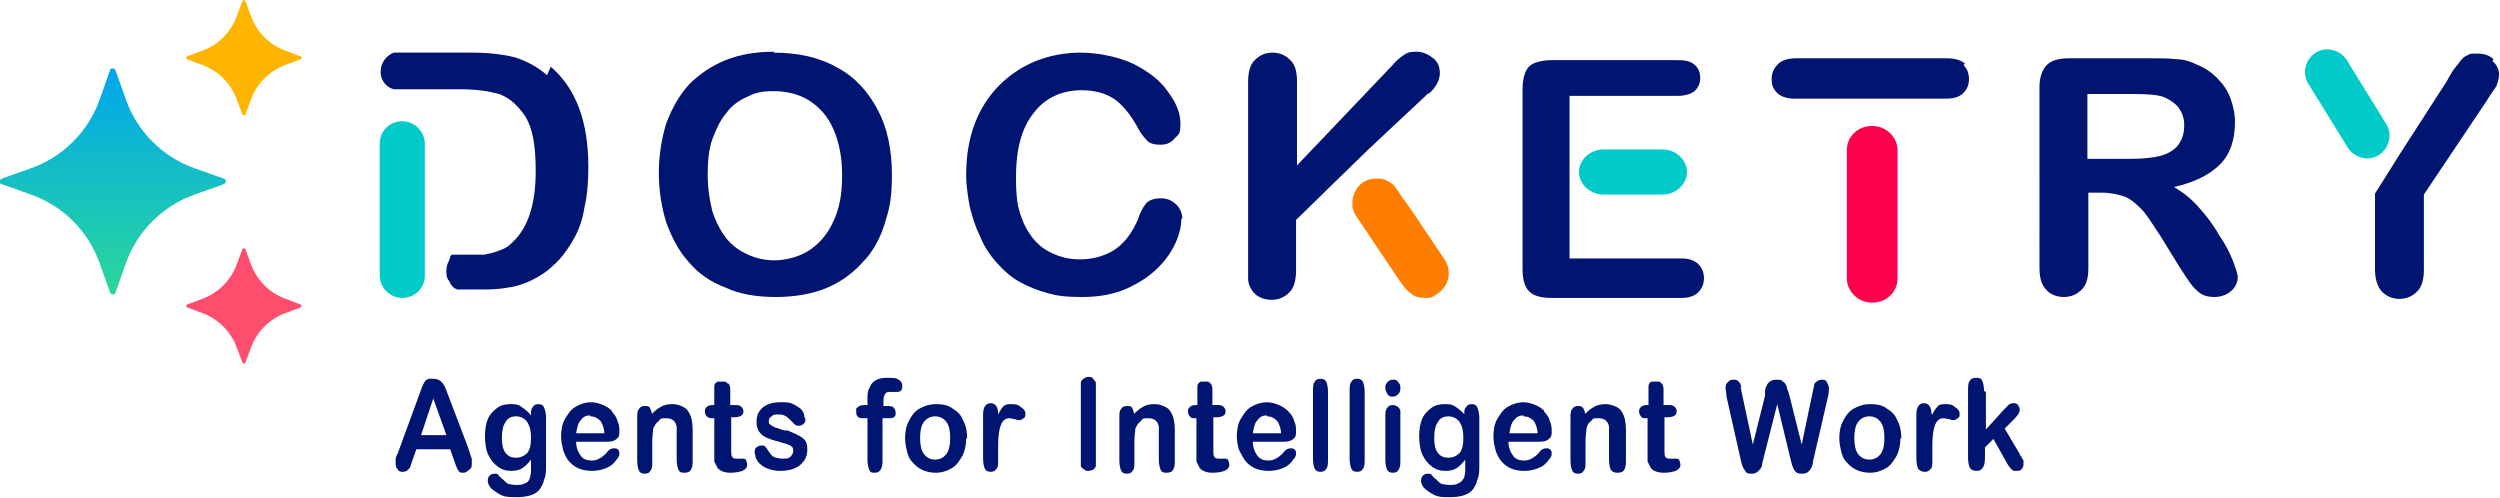 <svg xmlns="http://www.w3.org/2000/svg" xmlns:xlink="http://www.w3.org/1999/xlink" id="Layer_1" viewBox="0 0 266 53"><defs><style>      .st0 {        fill: url(#linear-gradient);      }      .st1 {        fill: #001471;      }      .st2 {        fill: #ffb400;      }      .st3 {        fill: #ff7e00;      }      .st4 {        fill: #ff4d6d;      }      .st5 {        fill: #00cbc8;      }      .st6 {        fill: #ff004b;      }    </style><linearGradient id="linear-gradient" x1="12" y1="46" x2="12" y2="22" gradientTransform="translate(0 53.3) scale(1 -1)" gradientUnits="userSpaceOnUse"><stop offset="0" stop-color="#00a6ed"></stop><stop offset="1" stop-color="#2ad899"></stop></linearGradient></defs><path class="st1" d="M82.3,5.6c2.6,0,4.9.5,6.8,1.6,1.9,1,3.3,2.6,4.3,4.5,1,1.9,1.5,4.2,1.5,6.9s-.3,3.7-.8,5.3c-.5,1.6-1.3,3-2.4,4.1-1.1,1.2-2.4,2.1-3.9,2.7-1.5.6-3.3.9-5.3.9s-3.8-.3-5.3-1c-1.6-.6-2.9-1.5-3.9-2.7-1.1-1.2-1.8-2.6-2.4-4.2-.5-1.6-.8-3.4-.8-5.3s.3-3.7.8-5.3c.6-1.6,1.4-3,2.4-4.1,1.1-1.1,2.4-2,3.9-2.6,1.5-.6,3.2-.9,5.2-.9h0ZM89.6,18.6c0-1.8-.3-3.4-.9-4.8-.6-1.4-1.5-2.4-2.6-3.1-1.1-.7-2.4-1-3.8-1s-2,.2-2.8.6c-.9.4-1.6.9-2.2,1.7-.6.7-1.1,1.7-1.5,2.8-.4,1.1-.5,2.4-.5,3.8s.2,2.7.5,3.9c.4,1.2.9,2.1,1.5,2.9.7.8,1.4,1.3,2.3,1.7.9.4,1.8.6,2.8.6s2.5-.3,3.6-1c1.1-.7,2-1.7,2.6-3,.7-1.4,1-3,1-5h0Z"></path><path class="st1" d="M125.7,23.2c0,.8-.2,1.7-.6,2.6-.4.9-1,1.8-1.9,2.7-.9.9-2,1.6-3.3,2.2-1.4.6-2.9.9-4.7.9s-2.6-.1-3.7-.4c-1.1-.3-2.1-.7-3-1.2-.9-.5-1.7-1.2-2.5-2.1-.7-.8-1.3-1.7-1.7-2.7-.5-1-.8-2-1.1-3.1-.2-1.1-.4-2.3-.4-3.5,0-2,.3-3.8.9-5.4.6-1.6,1.5-3,2.6-4.1,1.1-1.1,2.4-2,3.9-2.6,1.5-.6,3.1-.9,4.8-.9s3.9.4,5.6,1.2c1.6.8,2.9,1.8,3.7,3,.9,1.2,1.3,2.3,1.3,3.4s-.2,1.1-.6,1.5c-.4.5-.9.7-1.5.7s-1.2-.1-1.5-.5c-.3-.3-.7-.8-1.1-1.6-.7-1.2-1.5-2.2-2.4-2.8-.9-.6-2.1-.9-3.4-.9-2.1,0-3.9.8-5.1,2.4-1.3,1.6-1.9,3.9-1.9,6.8s.3,3.6.8,4.9c.6,1.3,1.4,2.3,2.4,2.9,1,.6,2.2,1,3.6,1s2.8-.4,3.8-1.1c1-.7,1.8-1.8,2.4-3.2.2-.7.5-1.2.8-1.6.3-.4.9-.6,1.6-.6s1.1.2,1.6.6c.4.4.7.9.7,1.6h0Z"></path><path class="st1" d="M224,20.5h-1.8v8c0,1.1-.2,1.8-.7,2.3-.5.5-1.1.8-1.9.8s-1.5-.3-1.9-.8c-.5-.5-.7-1.3-.7-2.3V9.3c0-1.1.3-1.9.8-2.4.5-.5,1.3-.7,2.4-.7h8.4c1.2,0,2.1,0,3,.1.8,0,1.6.3,2.2.6.8.3,1.5.8,2.1,1.4.6.6,1.1,1.3,1.4,2.1.3.8.5,1.7.5,2.6,0,1.9-.5,3.4-1.6,4.5-1.1,1.1-2.7,1.9-4.9,2.4.9.5,1.8,1.2,2.6,2.1.8.9,1.6,1.9,2.2,3,.7,1,1.2,2,1.5,2.8s.5,1.4.5,1.7-.1.7-.3,1c-.2.3-.5.6-.9.8-.4.2-.8.3-1.3.3s-1.1-.1-1.5-.4-.7-.6-1-1c-.3-.4-.7-1-1.2-1.8l-2.1-3.4c-.8-1.2-1.4-2.2-2-2.8-.6-.6-1.2-1.1-1.8-1.3-.6-.2-1.4-.4-2.3-.4h0ZM226.9,10h-4.8v6.9h4.6c1.2,0,2.3-.1,3.1-.3.8-.2,1.5-.6,1.9-1.1.4-.5.7-1.2.7-2.1s-.2-1.3-.5-1.8c-.3-.5-.9-.9-1.5-1.2-.6-.3-1.8-.4-3.6-.4h0Z"></path><path class="st1" d="M152,10c.8-.7,1.2-1.5,1.2-2.2s-.2-1.2-.7-1.6c-.5-.4-1.1-.7-1.8-.7s-1,.1-1.4.4c-.3.2-.8.6-1.2,1.1l-10.1,10.6v-8.9c0-1.1-.2-1.8-.7-2.3-.5-.5-1.1-.8-1.9-.8s-1.4.3-1.9.8c-.5.5-.7,1.3-.7,2.3v19c0,.8,0,1.4,0,1.9,0,.4.1.8.3,1.1.2.4.5.7.9.9.4.2.8.3,1.3.3.8,0,1.4-.3,1.9-.8.5-.5.7-1.3.7-2.4v-5.3l4.2-4.1,3.6-3.5,6.3-5.9h0Z"></path><path class="st3" d="M152.9,31.3c-.3.2-.5.3-.8.4h-.3c-.7,0-1.3-.1-1.7-.5-.3-.2-.6-.5-.8-.8l-.5-.7-4.5-6.7c-.2-.3-.3-.6-.4-.9,0,0,0-.1,0-.2-.1-.9.3-1.9,1.1-2.5.5-.3.9-.4,1.5-.4s.1,0,.2,0c.6,0,1.1.3,1.6.7l1.9,2.7,3.5,5.2c.8,1.2.5,2.8-.7,3.6h0Z"></path><path class="st1" d="M209.1,6.8c-.4-.4-1.1-.6-2-.6h-16c-.8,0-1.5.2-1.9.6-.4.4-.7.9-.7,1.6s.2,1.1.6,1.5c.4.4,1.1.6,1.9.6h16c.9,0,1.5-.2,1.9-.6.4-.4.6-.9.6-1.5s-.2-1.1-.6-1.5h0Z"></path><path class="st6" d="M201.9,16c0-1.4-1.2-2.6-2.7-2.6s-2.7,1.1-2.7,2.6v13.6c0,1.4,1.2,2.6,2.7,2.6s2.7-1.1,2.7-2.6v-13.6Z"></path><path class="st5" d="M249.7,6.4c-.7-1.1-2.2-1.5-3.3-.8-1.1.7-1.5,2.2-.8,3.3l4.2,6.8c.7,1.1,2.2,1.5,3.3.8,1.1-.7,1.5-2.2.8-3.3l-4.2-6.8Z"></path><path class="st5" d="M176.9,15.9h-6.3c-1.4,0-2.6,1.1-2.6,2.4s1.2,2.4,2.6,2.4h6.3c1.4,0,2.6-1.1,2.6-2.4s-1.2-2.4-2.6-2.4Z"></path><path class="st1" d="M180.7,28.1c-.4-.4-1-.6-1.8-.6h-11.9V10.2h11.5c.8,0,1.4-.2,1.8-.5.4-.4.6-.8.6-1.4s-.2-1.1-.6-1.4c-.4-.4-1-.5-1.8-.5h-13.4c-.7,0-1.3.1-1.8.3-.5.2-.8.5-1,1-.2.5-.3,1.1-.3,1.8v19.1c0,1.1.2,1.9.7,2.4.5.5,1.3.7,2.4.7h13.8c.8,0,1.4-.2,1.8-.6.4-.4.6-.9.6-1.5s-.2-1.1-.6-1.5h0Z"></path><path class="st1" d="M265.3,6.3c-.4-.4-1-.6-1.7-.6s-.8,0-1.1.2c-.3.1-.6.4-.8.7-.2.3-.5.6-.7.9-.2.3-.4.7-.7,1.2l-4.9,7.6-2.7,4.3v8c0,1,.2,1.8.7,2.4.5.5,1.1.8,1.9.8s1.4-.3,1.9-.8c.5-.5.7-1.3.7-2.3v-8l6.5-9.7c.5-.8.9-1.4,1.2-1.8.2-.5.3-.9.3-1.3s-.2-1-.7-1.4Z"></path><path class="st0" d="M12.3,7.5l1.1,3.1c1.2,3.4,3.9,6.1,7.3,7.3l3.1,1.1c.3,0,.3.5,0,.6l-3.1,1.1c-3.4,1.2-6.1,3.9-7.3,7.3l-1.1,3.1c0,.3-.5.3-.6,0l-1.1-3.1c-1.2-3.4-3.9-6.1-7.3-7.3l-3.1-1.1c-.3,0-.3-.5,0-.6l3.1-1.1c3.4-1.2,6.1-3.9,7.3-7.3l1.1-3.1c0-.3.5-.3.6,0Z"></path><path class="st2" d="M26.1.1l.6,1.6c.6,1.7,2,3.1,3.7,3.7l1.6.6c.1,0,.1.3,0,.3l-1.6.6c-1.7.6-3.1,2-3.7,3.7l-.6,1.6c0,.1-.3.1-.3,0l-.6-1.6c-.6-1.7-2-3.1-3.7-3.7l-1.6-.6c-.1,0-.1-.3,0-.3l1.6-.6c1.7-.6,3.1-2,3.7-3.7l.6-1.6c0-.1.3-.1.3,0Z"></path><path class="st4" d="M26.1,26.5l.6,1.6c.6,1.7,2,3.1,3.7,3.7l1.6.6c.1,0,.1.3,0,.3l-1.6.6c-1.7.6-3.1,2-3.7,3.7l-.6,1.6c0,.1-.3.1-.3,0l-.6-1.6c-.6-1.7-2-3.1-3.7-3.7l-1.6-.6c-.1,0-.1-.3,0-.3l1.6-.6c1.7-.6,3.1-2,3.7-3.7l.6-1.6c0-.1.3-.1.3,0Z"></path><path class="st5" d="M42.8,12.9c-1.3,0-2.4,1-2.4,2.4v14c0,1.3,1.1,2.4,2.4,2.4s2.4-1,2.4-2.4v-14c0-1.3-1.1-2.4-2.4-2.4Z"></path><path class="st1" d="M58.2,8c-1-.9-2.2-1.5-3.4-1.9-1.2-.3-2.8-.5-4.5-.5h-7.5c-.3,0-.7,0-.9,0-.8.3-1.4,1.1-1.4,2s0,0,0,.1h0c0,.8.5,1.4,1.1,1.7.1,0,.2.1.4.1.1,0,.3,0,.4,0h6.7c1.6,0,2.9.2,4,.5,1.1.4,2,1.2,2.8,2.4.8,1.3,1.1,3.2,1.1,5.8,0,3.7-.9,6.2-2.6,7.7-.4.4-.8.6-1.4.8-.5.2-1,.3-1.5.4h-2.6c-.2,0-.3,0-.5,0,0,0,0,0-.1,0h0c0,0-.1,0-.2,0,0,0,0,0,0,0,0,0-.1,0-.1.1,0,0,0,0,0,0,0,0-.1,0-.1.1,0,0,0,0,0,0,0,0,0,0,0,.1,0,0,0,0,0,0h0c0,0-.1.2-.1.3-.2.3-.3.7-.3,1.1s0,.8.3,1.1c0,0,0,.1.1.2,0,0,0,0,0,0h0c0,.1.1.2.2.3h0c0,.1.2.2.3.3h0c0,0,.2,0,.2.1h2.2c1.2,0,2.2,0,3.2-.2.9-.1,1.8-.4,2.6-.8.8-.4,1.6-.9,2.2-1.5.6-.5,1.1-1.1,1.5-1.7.2-.3.5-.7.7-1.1.6-1,1-2.2,1.2-3.5.3-1.3.4-2.7.4-4.3,0-4.7-1.3-8.3-4-10.6h0Z"></path><path class="st1" d="M47.4,41.3l2.4,6.3c.2.6.3,1,.4,1.2,0,.2,0,.4,0,.6s0,.4-.3.6c-.2.2-.4.3-.6.3s-.4,0-.5-.2c-.1-.1-.2-.3-.3-.6l-.6-1.7h-3.6l-.6,1.7c0,.2-.2.4-.3.5-.1.1-.3.2-.5.2s-.5,0-.6-.3c-.2-.2-.2-.4-.2-.6s0-.3,0-.4c0-.1,0-.3.2-.6l2.6-7.1c.1-.3.2-.4.3-.6s.3-.2.4-.3c.1,0,.3,0,.5,0,.6,0,1,.3,1.3,1h0ZM47.5,46.3l-1.4-3.9-1.3,3.9h2.7Z"></path><path class="st1" d="M56.5,44.2v-.2c0-.3,0-.5.2-.7.1-.2.3-.3.6-.3s.5.1.6.4c.1.2.2.6.2,1.1v4.9c0,.6,0,1.2-.2,1.6-.1.5-.3.8-.5,1.1-.5.6-1.4.8-2.5.8s-1.4-.1-1.9-.4c-.3-.2-.6-.4-.8-.6-.2-.3-.3-.5-.3-.7s0-.4.2-.6c.1-.1.3-.2.5-.2s.3,0,.4.1c0,0,.2.3.5.5.2.2.4.4.6.5.2,0,.5.1.8.1s.7,0,1-.2c.3-.1.4-.3.5-.6,0-.2.1-.4.1-.6s0-.6,0-1v-.3c-.3.4-.6.7-.9.9-.3.2-.7.3-1.2.3s-1-.1-1.5-.5c-.4-.3-.7-.7-1-1.3-.2-.5-.3-1.2-.3-1.9s.1-1.3.3-1.8c.2-.5.6-.9,1-1.2.4-.3.9-.4,1.4-.4s.8,0,1.2.3c.3.2.7.5,1,.9h0ZM54.9,48.7c.5,0,.9-.2,1.2-.5.3-.4.4-.9.4-1.6s-.1-1.2-.4-1.7c-.3-.4-.7-.6-1.2-.6s-.9.2-1.1.6c-.3.4-.4,1-.4,1.7s.1,1.2.4,1.6c.3.4.7.5,1.1.5h0Z"></path><path class="st1" d="M65.1,43.8c.3.3.5.6.6,1,.2.4.2.8.2,1.1s0,.6-.3.8c-.2.2-.5.3-1,.3h-3.3c0,.6.2,1.1.5,1.5.3.4.7.5,1.2.5s1.1-.3,1.6-.9c.2-.3.5-.4.7-.4s.3,0,.4.1c.1,0,.2.2.2.4s0,.4-.3.7c-.2.3-.4.5-.7.7-.5.3-1.2.5-1.9.5-1.2,0-2-.4-2.6-1.2-.2-.3-.4-.7-.5-1.1-.1-.4-.2-.9-.2-1.3,0-.7.1-1.4.4-1.9.3-.5.6-1,1.1-1.3.5-.3,1.1-.5,1.7-.5s1.6.3,2.2.9ZM62.8,44.2c-.4,0-.7.1-1,.5-.3.3-.4.8-.5,1.4h3c0-.5-.2-1-.4-1.3-.3-.3-.6-.5-1.1-.5h0Z"></path><path class="st1" d="M69.3,44.1h0c.3-.3.6-.6,1-.8.3-.2.7-.3,1.2-.3s.8.1,1.2.3c.4.2.6.5.8,1,.1.3.2.8.2,1.5v3.1c0,.5,0,.8-.2,1.1-.1.2-.3.3-.7.3s-.5-.1-.6-.3c-.1-.2-.2-.6-.2-1.1v-2.7c0-.4,0-.6,0-.8-.1-.6-.5-.9-1.1-.9s-.6,0-.8.3c-.3.2-.4.4-.6.8,0,.3-.1.7-.1,1.4v2.1c0,.5,0,.8-.2,1-.1.2-.3.3-.6.3s-.5-.1-.6-.3c-.1-.2-.2-.6-.2-1.1v-4.5c0-.5,0-.8.2-1,.1-.2.3-.3.6-.3s.5,0,.6.3c.1.2.2.5.2.9Z"></path><path class="st1" d="M77.5,40.8c.2.2.2.5.2.8v1.5h.6c.2,0,.4,0,.6.2.1.1.2.3.2.4s0,.4-.2.5c-.1.1-.4.2-.8.2h-.3v3.5c0,.3,0,.6.1.7,0,.1.2.2.4.2s.3,0,.4,0c.1,0,.3,0,.3,0,.2,0,.3,0,.4.2,0,.1.1.3.1.4,0,.3-.1.5-.5.7-.3.1-.7.2-1.3.2s-1.2-.2-1.4-.6c-.1-.2-.2-.4-.3-.6,0-.3,0-.6,0-1.1v-3.5h-.2c-.2,0-.4,0-.6-.2-.1-.1-.2-.3-.2-.5s0-.3.2-.5c.1-.1.3-.2.6-.2h.2v-1.4c0-.2,0-.3,0-.5,0-.1,0-.3.1-.4,0,0,.2-.2.3-.2.1,0,.2,0,.4,0s.2,0,.3,0c.1,0,.2.1.3.2h0Z"></path><path class="st1" d="M85.7,44.6c0,.2,0,.3-.2.5-.1.1-.3.2-.5.2s-.3,0-.5-.2c-.1-.1-.3-.3-.5-.5-.3-.3-.6-.5-1.1-.5s-.6,0-.8.2c-.2.1-.3.3-.3.5s0,.3.2.4c.1.1.3.2.5.3.2,0,.5.2,1,.3h.3c.7.3,1.2.5,1.6.8s.5.7.5,1.2c0,.8-.3,1.3-.8,1.7-.5.4-1.2.6-2.1.6s-1.7-.3-2.2-.8c-.2-.2-.3-.4-.4-.6,0-.2-.1-.4-.1-.6s0-.4.2-.5c.1-.1.3-.2.5-.2s.3,0,.4.1c0,0,.2.2.3.4.2.3.4.6.6.7.2.1.6.2,1,.2s.6,0,.8-.2c.2-.2.3-.4.3-.6s0-.4-.2-.5c-.1-.1-.3-.2-.6-.3-.2,0-.6-.2-1.1-.3-.7-.2-1.2-.4-1.5-.7-.3-.3-.5-.7-.5-1.2s0-.5.1-.8c0-.3.3-.5.4-.7.5-.5,1.2-.7,2-.7s1,0,1.4.2c.4.2.7.4.9.6.2.3.3.5.3.8h0Z"></path><path class="st1" d="M96,41.1c0,.1,0,.3-.1.4,0,.1-.2.2-.4.2h-.2c0,0-.1,0-.2,0,0,0-.2,0-.3,0-.3,0-.5,0-.6.2-.1.1-.2.4-.2.7v.6h.4c.3,0,.6,0,.7.2.1.1.2.3.2.5s0,.4-.2.5c-.1.1-.3.1-.6.1h-.6v4.6c0,.8-.3,1.2-.8,1.2s-.5-.1-.6-.3c-.1-.2-.2-.6-.2-1.1v-4.4h-.5c-.5,0-.7-.2-.7-.7s0-.3.2-.5c.1-.1.3-.2.6-.2h.4v-.6c0-.5,0-.9.2-1.2.1-.3.3-.6.6-.8.3-.2.7-.3,1.3-.3s1,0,1.2.2c.2.1.4.3.4.6h0Z"></path><path class="st1" d="M102.8,46.6c0,.7-.1,1.3-.4,1.9-.3.5-.6,1-1.1,1.3-.5.3-1.1.5-1.7.5-1.1,0-1.9-.4-2.5-1.1-.3-.3-.5-.7-.6-1.2-.1-.4-.2-.9-.2-1.4s.1-1.3.4-1.8c.3-.6.6-1,1.1-1.3.5-.3,1.1-.5,1.8-.5s1.3.1,1.8.5c.5.3.9.7,1.1,1.3.3.5.4,1.2.4,1.9h0ZM99.5,48.9c.5,0,.9-.2,1.2-.6.3-.4.4-1,.4-1.7s-.1-1.3-.4-1.7c-.3-.4-.7-.6-1.2-.6s-.9.2-1.2.6c-.3.4-.4,1-.4,1.7s.1,1.3.4,1.7c.3.4.7.6,1.2.6h0Z"></path><path class="st1" d="M106.2,44.1c.2-.4.4-.7.6-.9.2-.2.5-.2.8-.2s.7,0,1,.3c.3.2.5.4.5.7s0,.4-.2.5c-.1.1-.3.2-.4.2s-.3,0-.5-.1c-.2,0-.4-.1-.6-.1-.4,0-.7.2-.9.7-.2.5-.3,1.2-.3,2.3v1.4c0,.5,0,.9-.2,1-.1.2-.3.3-.6.3s-.5-.1-.6-.3c-.1-.2-.2-.6-.2-1.1v-4.7c0-.8.3-1.2.8-1.2s.8.4.8,1.1h0Z"></path><path class="st1" d="M116.6,40.8c0,0,0,.2,0,.3v7.9c0,.3,0,.5,0,.6,0,.1-.2.3-.3.4-.1,0-.3.1-.5.1s-.3,0-.5-.2c-.2-.1-.3-.2-.3-.4,0-.2,0-.5,0-.9v-7.5c0-.1,0-.3,0-.4,0-.1.1-.3.3-.4.1-.1.3-.2.5-.2s.4,0,.5.2c.1.1.2.2.3.4h0Z"></path><path class="st1" d="M120.6,44.1h0c.3-.3.6-.6,1-.8.3-.2.7-.3,1.2-.3s.8.1,1.2.3c.4.2.6.5.8,1,.1.3.2.8.2,1.5v3.1c0,.5,0,.8-.2,1.1-.1.2-.3.3-.7.3s-.5-.1-.6-.3c-.1-.2-.2-.6-.2-1.1v-2.7c0-.4,0-.6,0-.8-.1-.6-.5-.9-1.1-.9s-.6,0-.8.3c-.3.2-.4.4-.6.8,0,.3-.1.7-.1,1.4v2.1c0,.5,0,.8-.2,1-.1.2-.3.3-.6.3s-.5-.1-.6-.3c-.1-.2-.2-.6-.2-1.1v-4.5c0-.5,0-.8.2-1,.1-.2.3-.3.6-.3s.5,0,.6.3c.1.2.2.5.2.9Z"></path><path class="st1" d="M128.8,40.8c.2.2.2.5.2.8v1.5h.6c.2,0,.4,0,.6.2.1.1.2.3.2.4s0,.4-.2.5c-.1.1-.4.2-.8.2h-.3v3.5c0,.3,0,.6.1.7,0,.1.2.2.4.2s.3,0,.4,0c.1,0,.3,0,.3,0,.2,0,.3,0,.4.2,0,.1.1.3.1.4,0,.3-.1.5-.5.7-.3.1-.7.2-1.3.2s-1.2-.2-1.4-.6c-.1-.2-.2-.4-.3-.6,0-.3,0-.6,0-1.1v-3.5h-.2c-.2,0-.4,0-.5-.2-.1-.1-.2-.3-.2-.5s0-.3.2-.5c.1-.1.3-.2.6-.2h.2v-1.4c0-.2,0-.3,0-.5,0-.1,0-.3.1-.4,0,0,.2-.2.3-.2.1,0,.2,0,.4,0s.2,0,.3,0c.1,0,.2.1.3.2h0Z"></path><path class="st1" d="M137.1,43.8c.3.3.5.6.6,1,.2.4.2.8.2,1.1s0,.6-.3.8c-.2.2-.5.3-1,.3h-3.3c0,.6.2,1.1.5,1.5.3.4.7.5,1.2.5s1.1-.3,1.6-.9c.2-.3.5-.4.7-.4s.3,0,.4.1c.1,0,.2.2.2.4s0,.4-.3.7c-.2.3-.4.5-.7.7-.5.3-1.2.5-1.9.5-1.2,0-2-.4-2.6-1.2-.2-.3-.4-.7-.6-1.1-.1-.4-.2-.9-.2-1.3,0-.7.1-1.4.4-1.9.3-.5.6-1,1.1-1.3.5-.3,1.1-.5,1.7-.5s1.6.3,2.2.9ZM134.8,44.2c-.4,0-.7.1-1,.5-.3.3-.4.8-.5,1.4h3c0-.5-.2-1-.4-1.3-.3-.3-.6-.5-1.1-.5h0Z"></path><path class="st1" d="M141.3,41.7v7.1c0,.5,0,.9-.2,1.1-.1.2-.3.3-.6.3s-.5-.1-.6-.3c-.1-.2-.2-.6-.2-1.1v-7.1c0-.5,0-.9.2-1.1.1-.2.3-.3.6-.3s.5.1.6.3c.1.2.2.6.2,1.1h0Z"></path><path class="st1" d="M145.2,41.7v7.1c0,.5,0,.9-.2,1.1-.1.2-.3.3-.6.3s-.5-.1-.6-.3c-.1-.2-.2-.6-.2-1.1v-7.1c0-.5,0-.9.2-1.1.1-.2.3-.3.6-.3s.5.1.6.3c.1.2.2.6.2,1.1Z"></path><path class="st1" d="M149,43.6c0,.2,0,.5,0,.8v4.5c0,.5,0,.8-.2,1.1-.1.2-.3.3-.6.3s-.5-.1-.6-.3c-.1-.2-.2-.6-.2-1.1v-4.4c0-.5,0-.9.2-1.1.1-.2.3-.3.6-.3s.7.2.8.6h0ZM149,41.3c0,.2,0,.4-.2.6-.2.2-.3.3-.6.3s-.4,0-.6-.3c-.1-.2-.2-.4-.2-.6s0-.4.2-.6c.2-.2.3-.3.6-.3s.4,0,.6.3c.2.2.2.4.2.6Z"></path><path class="st1" d="M155.8,44.2v-.2c0-.3,0-.5.2-.7.1-.2.3-.3.6-.3s.5.1.6.4c.1.2.2.6.2,1.1v4.9c0,.6,0,1.2-.2,1.6-.1.5-.3.8-.5,1.1-.5.6-1.4.8-2.5.8s-1.4-.1-1.9-.4c-.3-.2-.6-.4-.8-.6-.2-.3-.3-.5-.3-.7s0-.4.2-.6c.1-.1.3-.2.5-.2s.3,0,.4.1c0,0,.2.3.5.5.2.2.4.4.6.5.2,0,.5.1.8.1s.7,0,1-.2c.3-.1.4-.3.6-.6,0-.2.1-.4.1-.6s0-.6,0-1v-.3c-.3.4-.6.7-.9.9-.3.2-.7.3-1.2.3s-1-.1-1.5-.5c-.4-.3-.7-.7-1-1.3-.2-.5-.3-1.2-.3-1.9s.1-1.3.3-1.8c.2-.5.6-.9,1-1.2.4-.3.9-.4,1.4-.4s.8,0,1.2.3c.3.2.7.5,1,.9h0ZM154.1,48.7c.5,0,.9-.2,1.2-.5.3-.4.4-.9.4-1.6s-.1-1.2-.4-1.7c-.3-.4-.7-.6-1.2-.6s-.9.2-1.1.6c-.3.4-.4,1-.4,1.7s.1,1.2.4,1.6c.3.4.7.5,1.1.5h0Z"></path><path class="st1" d="M164.3,43.8c.3.3.5.6.6,1,.2.4.2.8.2,1.1s0,.6-.3.8c-.2.2-.5.3-1,.3h-3.3c0,.6.2,1.1.5,1.5.3.4.7.5,1.2.5s1.1-.3,1.6-.9c.2-.3.5-.4.7-.4s.3,0,.4.1c.1,0,.2.2.2.4s0,.4-.3.7c-.2.3-.4.5-.7.7-.5.3-1.2.5-1.9.5-1.2,0-2-.4-2.6-1.2-.2-.3-.4-.7-.5-1.1-.1-.4-.2-.9-.2-1.3,0-.7.1-1.4.4-1.9s.6-1,1.1-1.3c.5-.3,1.1-.5,1.7-.5s1.6.3,2.2.9h0ZM162.1,44.2c-.4,0-.7.1-1,.5-.3.3-.4.8-.5,1.4h3c0-.5-.2-1-.4-1.3-.3-.3-.6-.5-1.1-.5h0Z"></path><path class="st1" d="M168.6,44.1h0c.3-.3.6-.6,1-.8.3-.2.8-.3,1.2-.3s.8.1,1.2.3c.4.2.6.5.8,1,.1.3.2.8.2,1.5v3.1c0,.5,0,.8-.2,1.1-.1.2-.3.3-.7.3s-.5-.1-.7-.3c-.1-.2-.2-.6-.2-1.1v-2.7c0-.4,0-.6,0-.8-.1-.6-.5-.9-1.1-.9s-.6,0-.8.3c-.3.2-.4.4-.5.8,0,.3-.1.7-.1,1.4v2.1c0,.5,0,.8-.2,1-.1.2-.3.3-.6.3s-.5-.1-.6-.3c-.1-.2-.2-.6-.2-1.1v-4.5c0-.5,0-.8.2-1,.1-.2.3-.3.6-.3s.4,0,.6.3c.1.2.2.5.2.9Z"></path><path class="st1" d="M176.8,40.8c.2.2.2.5.2.8v1.5h.6c.2,0,.4,0,.6.2.1.1.2.3.2.4s0,.4-.2.5c-.1.1-.4.2-.8.2h-.3v3.5c0,.3,0,.6.1.7,0,.1.2.2.4.2s.3,0,.4,0c.1,0,.3,0,.3,0,.2,0,.3,0,.4.2,0,.1.1.3.1.4,0,.3-.1.5-.5.7-.3.1-.7.2-1.3.2s-1.2-.2-1.4-.6c-.1-.2-.2-.4-.3-.6,0-.3,0-.6,0-1.1v-3.5h-.2c-.2,0-.4,0-.5-.2-.1-.1-.2-.3-.2-.5s0-.3.2-.5c.1-.1.3-.2.6-.2h.2v-1.4c0-.2,0-.3,0-.5,0-.1,0-.3.1-.4,0-.1.2-.2.3-.2.1,0,.2,0,.4,0s.2,0,.3,0c.1,0,.2.1.3.2h0Z"></path><path class="st1" d="M185.2,41.2l1.3,6.1,1.3-5.2c0,0,0-.2,0-.4,0-.2,0-.3.1-.5.2-.6.6-.8,1.1-.8s.5,0,.7.2c.2.1.3.3.4.5,0,.2.2.6.3,1l1.3,5.2,1.3-6.2c0-.2.1-.4.3-.5.1-.1.3-.2.5-.2s.5,0,.6.3c.1.2.2.4.2.6s0,.5-.1.9l-1.6,6.9c0,.4-.2.8-.4,1-.2.2-.4.3-.7.3s-.4,0-.6-.1c-.1,0-.3-.3-.4-.5-.1-.2-.2-.6-.3-1l-1.4-5.8-1.6,6.3c0,.4-.2.6-.4.8-.2.2-.4.3-.7.3s-.6,0-.7-.3c-.2-.2-.3-.5-.4-.8l-1.6-7.1c0-.4-.1-.7-.1-.9s0-.4.2-.6.3-.3.6-.3.4,0,.6.2c.1.1.2.3.3.6h0Z"></path><path class="st1" d="M202.2,46.6c0,.7-.1,1.3-.4,1.9-.3.5-.6,1-1.1,1.3-.5.3-1.1.5-1.7.5-1.1,0-1.9-.4-2.5-1.1-.3-.3-.5-.7-.6-1.2-.1-.4-.2-.9-.2-1.4s.1-1.3.4-1.8c.3-.6.6-1,1.1-1.3.5-.3,1.1-.5,1.8-.5s1.3.1,1.8.5c.5.3.9.7,1.1,1.3.3.5.4,1.2.4,1.9h0ZM198.9,48.9c.5,0,.9-.2,1.2-.6.3-.4.4-1,.4-1.7s-.1-1.3-.4-1.7c-.3-.4-.7-.6-1.2-.6s-.9.2-1.2.6c-.3.4-.4,1-.4,1.7s.1,1.3.4,1.7c.3.4.7.6,1.2.6h0Z"></path><path class="st1" d="M205.6,44.1c.2-.4.4-.7.6-.9.2-.2.5-.2.8-.2s.7,0,1,.3c.3.2.5.4.5.7s0,.4-.2.5c-.1.1-.3.2-.4.2s-.3,0-.5-.1c-.2,0-.4-.1-.6-.1-.4,0-.7.2-.9.7-.2.5-.3,1.2-.3,2.3v1.4c0,.5,0,.9-.2,1-.1.2-.3.3-.6.3s-.5-.1-.7-.3c-.1-.2-.2-.6-.2-1.1v-4.7c0-.8.3-1.2.8-1.2s.8.4.8,1.1h0Z"></path><path class="st1" d="M211.3,41.7v4l1.9-2.1c.3-.3.5-.5.6-.6.1,0,.2-.1.4-.1.2,0,.4,0,.5.2.1.1.2.3.2.5,0,.3-.2.6-.7,1.1l-.9.9,1.6,2.7c0,0,0,.2.2.3,0,.2.2.3.2.4,0,.1,0,.2,0,.3,0,.2,0,.4-.2.6-.1.2-.3.2-.6.2s-.3,0-.5-.2c-.1-.1-.3-.3-.5-.7l-1.4-2.5-.9.9v.9c0,.5,0,.9-.2,1.2s-.3.4-.7.4-.5-.1-.7-.3c-.1-.2-.2-.6-.2-1.1v-7c0-.6,0-1,.2-1.2.1-.2.3-.3.7-.3s.5.1.6.3c.1.2.2.6.2,1.1h0Z"></path></svg>